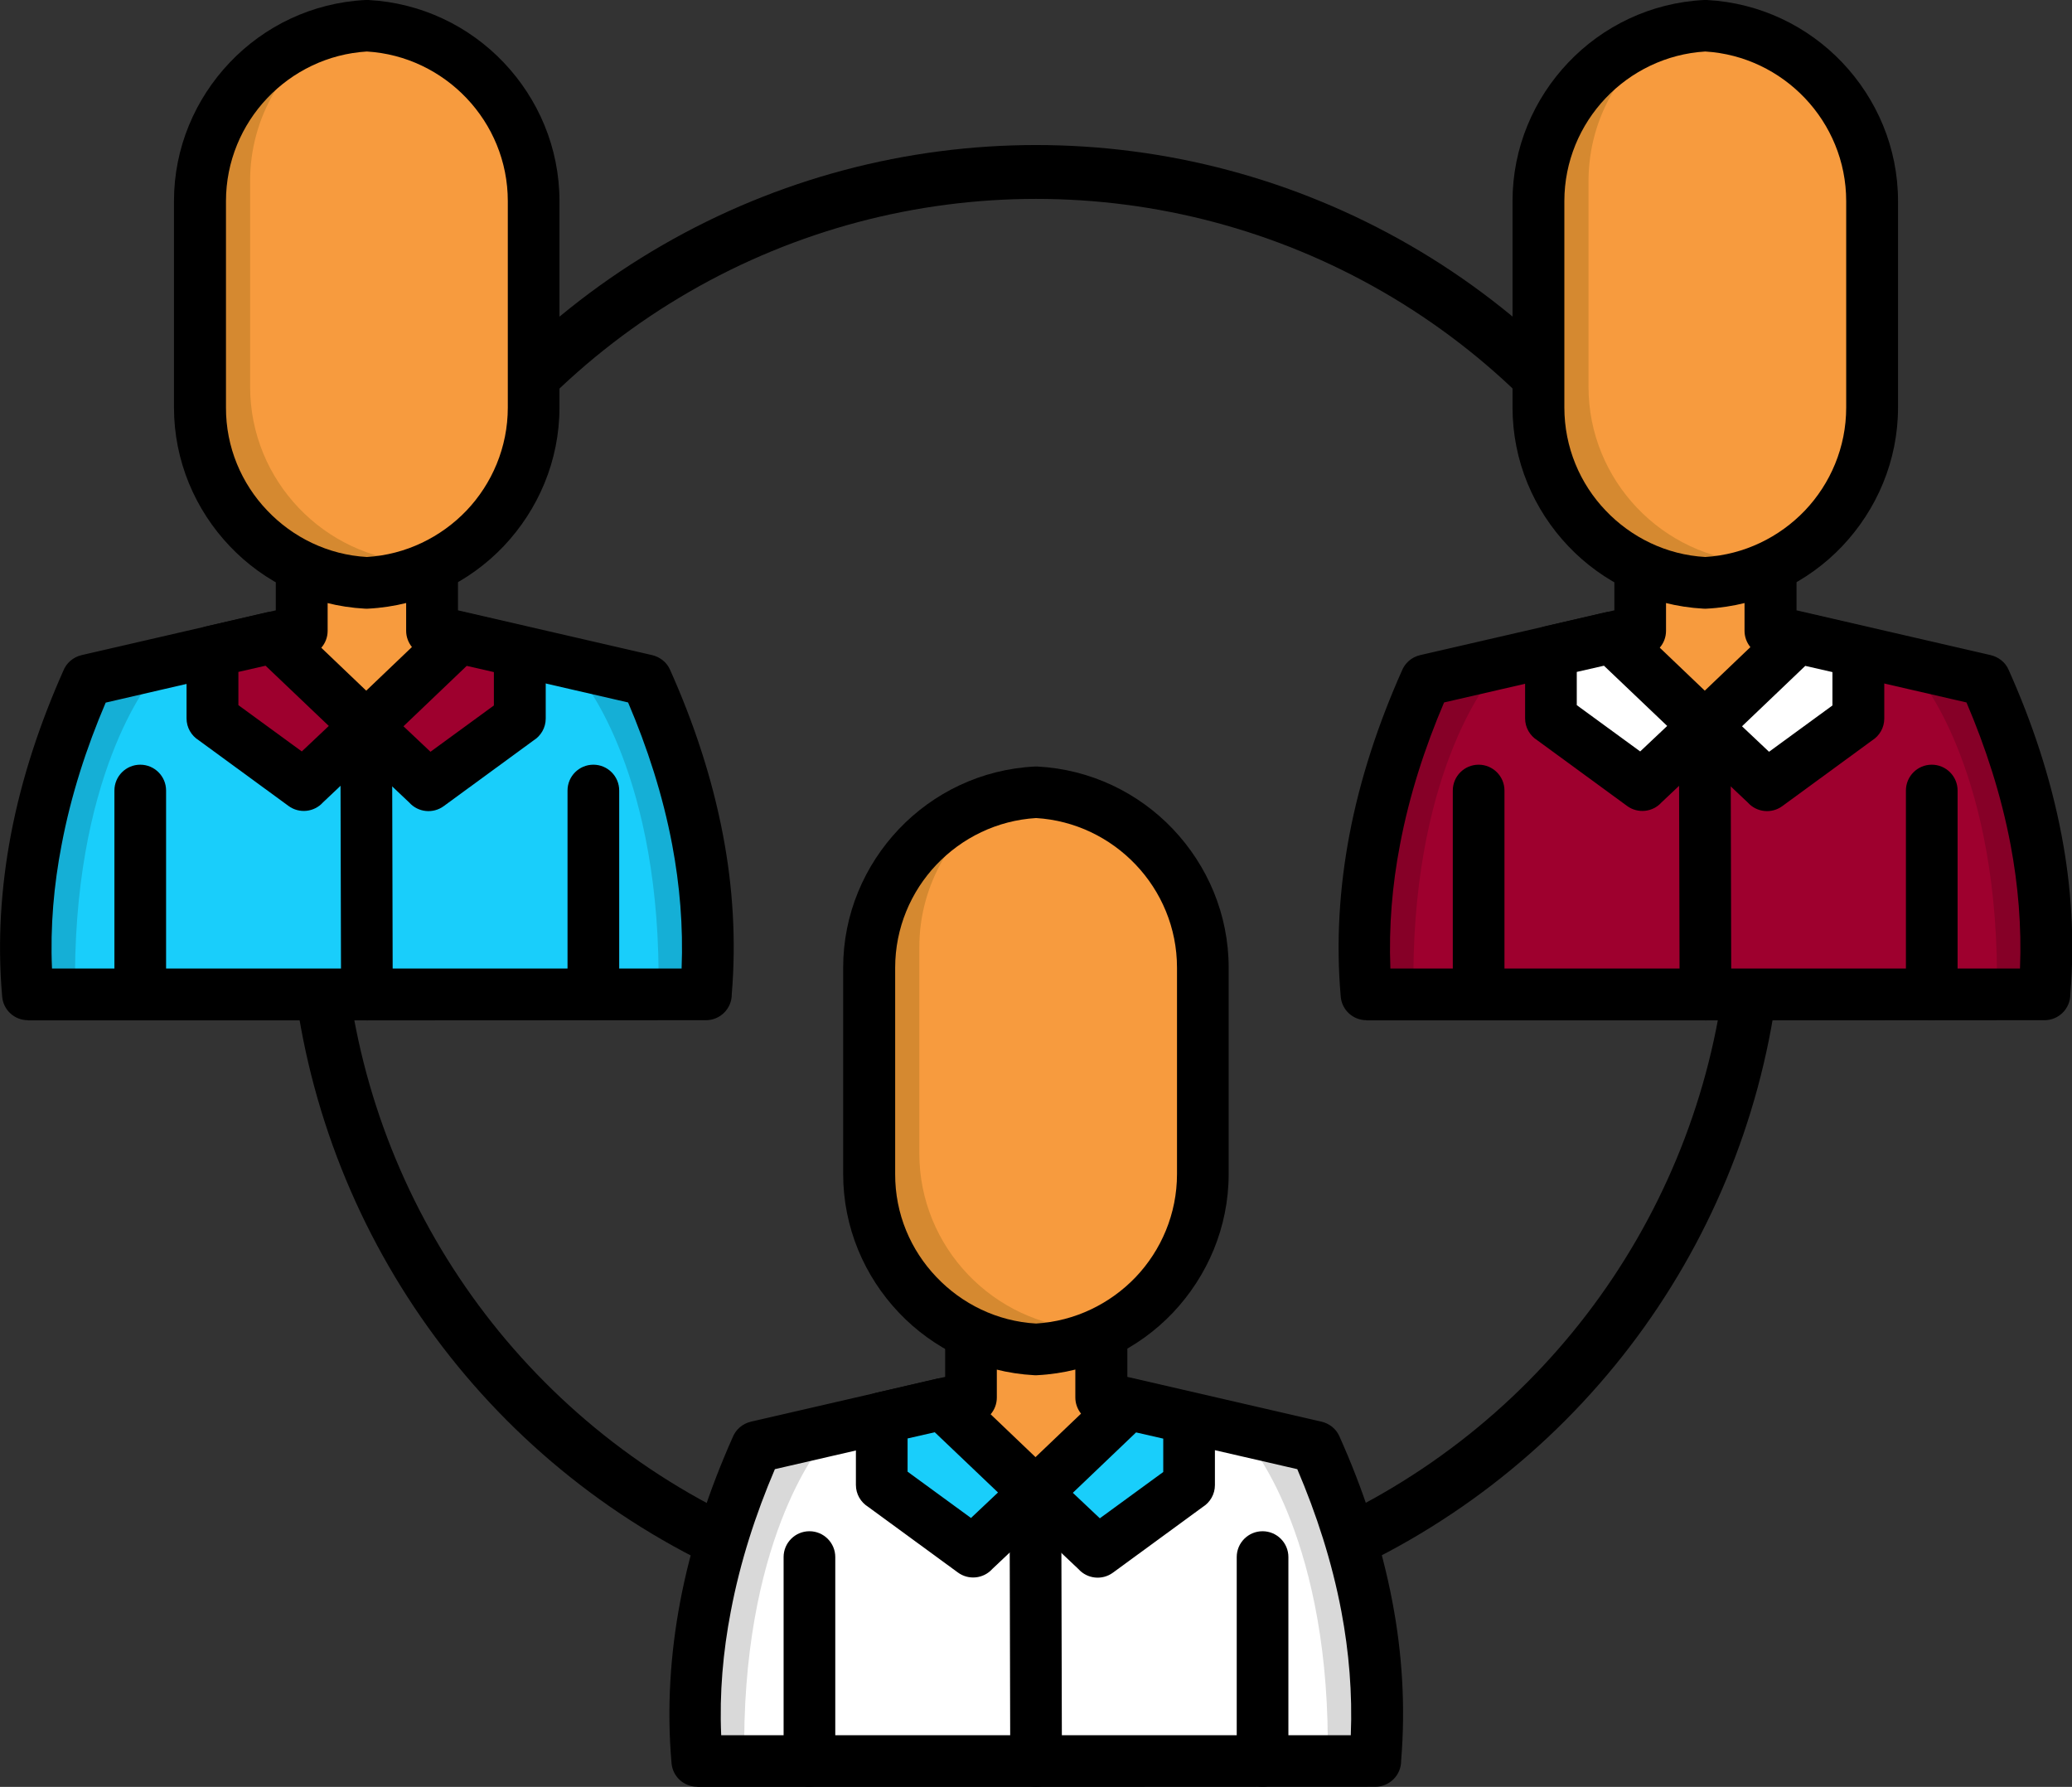 <?xml version="1.0" standalone="no"?>
<svg xmlns="http://www.w3.org/2000/svg" xmlns:xlink="http://www.w3.org/1999/xlink" id="Layer_1" x="0px" y="0px" viewBox="0 0 123.51 106.51" style="enable-background:new 0 0 123.51 106.51;" xml:space="preserve"><rect x="0" y="0" width="123.51" height="106.51" fill="#333333" stroke="none"/><style type="text/css">	.st0{fill:none;}	.st1{fill:#19CEFB;stroke:#000000;stroke-width:3.505;stroke-linecap:round;stroke-linejoin:round;}	.st2{fill:#9E002E;stroke:#000000;stroke-width:3.505;stroke-linecap:round;stroke-linejoin:round;}	.st3{opacity:0.15;enable-background:new    ;}	.st4{fill:#FFFFFF;stroke:#000000;stroke-width:3.505;stroke-linecap:round;stroke-linejoin:round;}	.st5{fill:none;stroke:#000000;stroke-width:2.337;stroke-linecap:round;stroke-linejoin:round;}	.st6{fill-rule:evenodd;clip-rule:evenodd;fill:#9E002E;}	.st7{fill-rule:evenodd;clip-rule:evenodd;fill:#19CEFB;}	.st8{fill:#19CEFB;}	.st9{fill-rule:evenodd;clip-rule:evenodd;}	.st10{fill-rule:evenodd;clip-rule:evenodd;fill:#CBCBCB;}	.st11{fill-rule:evenodd;clip-rule:evenodd;fill:#FFFFFF;}	.st12{fill-rule:evenodd;clip-rule:evenodd;fill:#D58930;}	.st13{fill-rule:evenodd;clip-rule:evenodd;fill:#F79B3E;}	.st14{fill-rule:evenodd;clip-rule:evenodd;fill:#9DA83B;}	.st15{fill-rule:evenodd;clip-rule:evenodd;fill:#BACB35;}	.st16{fill:none;stroke:#000000;stroke-width:3.505;stroke-linecap:round;stroke-linejoin:round;}	.st17{fill-rule:evenodd;clip-rule:evenodd;fill:#E5E5E5;}	.st18{opacity:0.15;fill-rule:evenodd;clip-rule:evenodd;enable-background:new    ;}	.st19{fill:#F9A534;stroke:#000000;stroke-width:3.505;stroke-linecap:round;stroke-linejoin:round;}	.st20{fill:#FFFFFF;}			.st21{fill-rule:evenodd;clip-rule:evenodd;fill:#19CEFB;stroke:#000000;stroke-width:3.127;stroke-linecap:round;stroke-linejoin:round;}	.st22{fill:#CBCBCB;}	.st23{fill:#D58930;}	.st24{fill:none;stroke:#000000;stroke-width:3.127;stroke-linecap:round;stroke-linejoin:round;}	.st25{fill:#19CEFB;stroke:#000000;stroke-width:3.114;stroke-linecap:round;stroke-linejoin:round;}	.st26{fill:#9E002E;stroke:#000000;stroke-width:3.114;stroke-linecap:round;stroke-linejoin:round;}	.st27{opacity:0.15;}	.st28{fill:#FFFFFF;stroke:#000000;stroke-width:3.114;stroke-linecap:round;stroke-linejoin:round;}	.st29{fill:none;stroke:#000000;stroke-width:3.114;stroke-linecap:round;stroke-linejoin:round;}	.st30{fill:#F9A534;stroke:#000000;stroke-width:3.114;stroke-linecap:round;stroke-linejoin:round;}			.st31{fill-rule:evenodd;clip-rule:evenodd;fill:#19CEFB;stroke:#000000;stroke-width:3.346;stroke-linecap:round;stroke-linejoin:round;}	.st32{fill:none;stroke:#000000;stroke-width:3.21;stroke-linecap:round;stroke-linejoin:round;}	.st33{fill:#F9A534;stroke:#000000;stroke-width:3.404;stroke-linecap:round;stroke-linejoin:round;}	.st34{fill:#FFFFFF;stroke:#000000;stroke-width:3.404;stroke-linecap:round;stroke-linejoin:round;}	.st35{fill:#19CEFB;stroke:#000000;stroke-width:3.404;stroke-linecap:round;stroke-linejoin:round;}	.st36{fill:#9E002E;stroke:#000000;stroke-width:3.404;stroke-linecap:round;stroke-linejoin:round;}	.st37{fill:#9E002E;stroke:#000000;stroke-width:3.182;stroke-linecap:round;stroke-linejoin:round;}	.st38{fill:#FFFFFF;stroke:#000000;stroke-width:3.182;stroke-linecap:round;stroke-linejoin:round;}	.st39{fill:none;stroke:#000000;stroke-width:3.182;stroke-linecap:round;stroke-linejoin:round;}	.st40{fill:#19CEFB;stroke:#000000;stroke-width:3.182;stroke-linecap:round;stroke-linejoin:round;}	.st41{fill:#F79B3E;stroke:#000000;stroke-width:3.182;stroke-linecap:round;stroke-linejoin:round;}	.st42{fill:#9E002E;stroke:#000000;stroke-width:3.068;stroke-linecap:round;stroke-linejoin:round;}	.st43{fill:#19CEFB;stroke:#000000;stroke-width:3.068;stroke-linecap:round;stroke-linejoin:round;}	.st44{fill:#F79B3E;stroke:#000000;stroke-width:3.068;stroke-linecap:round;stroke-linejoin:round;}	.st45{fill:#FFFFFF;stroke:#000000;stroke-width:3.068;stroke-linecap:round;stroke-linejoin:round;}			.st46{fill:none;stroke:#000000;stroke-width:3.068;stroke-linecap:round;stroke-linejoin:round;stroke-dasharray:0,0,5.783,5.783;}	.st47{fill:#FFFFFF;stroke:#000000;stroke-width:2.812;stroke-linecap:round;stroke-linejoin:round;}	.st48{fill:#F9A534;stroke:#000000;stroke-width:2.812;stroke-linecap:round;stroke-linejoin:round;}	.st49{fill:#19CEFB;stroke:#000000;stroke-width:2.812;stroke-linecap:round;stroke-linejoin:round;}	.st50{fill:#9E002E;}			.st51{fill-rule:evenodd;clip-rule:evenodd;fill:#9E002E;stroke:#000000;stroke-width:3.25;stroke-linecap:round;stroke-linejoin:round;}	.st52{fill:#19CEFB;stroke:#000000;stroke-width:3.25;stroke-linecap:round;stroke-linejoin:round;}			.st53{fill-rule:evenodd;clip-rule:evenodd;fill:#19CEFB;stroke:#000000;stroke-width:3.25;stroke-linecap:round;stroke-linejoin:round;}	.st54{fill:#F79B3E;stroke:#000000;stroke-width:3.25;stroke-linecap:round;stroke-linejoin:round;}			.st55{fill-rule:evenodd;clip-rule:evenodd;fill:#F79B3E;stroke:#000000;stroke-width:3.25;stroke-linecap:round;stroke-linejoin:round;}	.st56{fill:#9E002E;stroke:#000000;stroke-width:3.25;stroke-linecap:round;stroke-linejoin:round;}	.st57{fill:#FFFFFF;stroke:#000000;stroke-width:3.25;stroke-linecap:round;stroke-linejoin:round;}	.st58{fill:none;stroke:#000000;stroke-width:3.25;stroke-linecap:round;stroke-linejoin:round;}			.st59{fill-rule:evenodd;clip-rule:evenodd;fill:#F79B3E;stroke:#000000;stroke-width:3.128;stroke-linecap:round;stroke-linejoin:round;}	.st60{fill:#FFFFFF;stroke:#000000;stroke-width:3.204;stroke-linecap:round;stroke-linejoin:round;}	.st61{fill:#9E002E;stroke:#000000;stroke-width:3.204;stroke-linecap:round;stroke-linejoin:round;}	.st62{fill:#F9A534;stroke:#000000;stroke-width:3.204;stroke-linecap:round;stroke-linejoin:round;}</style><g>	<circle class="st32" cx="61.76" cy="53.2" r="42.95"/>	<g>		<g>			<path class="st11" d="M41.55,104.97h40.41c0.6-6.71-1.03-13.13-3.54-18.73l-12.78-2.95v-3.62l-3.88-0.08l-3.88,0.08v3.62    l-12.78,2.95C42.59,91.84,40.96,98.25,41.55,104.97L41.55,104.97z"/>			<path class="st18" d="M79.14,104.97h2.82c0.01-0.1,0.02-0.21,0.03-0.32l0.02-0.31l0.02-0.31c0.01-0.1,0.01-0.21,0.02-0.31    l0.01-0.31c0-0.1,0.01-0.21,0.01-0.31l0.01-0.31l0.01-0.31v-0.31v-0.31l-0.01-0.31l0,0l-0.01-0.31l-0.01-0.31l-0.01-0.31    c-0.01-0.1-0.01-0.21-0.02-0.31l-0.02-0.31l-0.02-0.3l-0.02-0.3l0,0l-0.03-0.3l-0.03-0.3l-0.03-0.3l0,0l-0.03-0.3l-0.04-0.3l0,0    l-0.04-0.3l-0.04-0.3l-0.05-0.3l-0.05-0.3l0,0l-0.05-0.3l-0.05-0.3l-0.06-0.3l-0.06-0.3l-0.06-0.29l-0.06-0.29l0,0l-0.06-0.29    l0,0l-0.07-0.29l-0.07-0.29l0,0l-0.07-0.29l0,0l-0.07-0.29l0,0l-0.07-0.29l-0.08-0.29l0,0l-0.08-0.29l0,0l-0.08-0.29l0,0    L80.56,92l-0.09-0.28l-0.09-0.28l-0.09-0.28l0,0l-0.09-0.28l0,0l-0.09-0.28l-0.09-0.28l0,0l-0.1-0.28l0,0l-0.1-0.28l-0.1-0.28    l-0.1-0.28l-0.1-0.28l-0.1-0.27l-0.1-0.27l0,0l-0.11-0.27l-0.11-0.27L79,87.57l-0.11-0.27l-0.11-0.27l-0.12-0.26l-0.12-0.26    l-0.12-0.26l-3.62-0.83l-0.23,0.76C74.57,86.17,79.39,91.87,79.14,104.97L79.14,104.97z"/>			<path class="st18" d="M41.55,104.97h2.82c-0.25-13.09,4.57-18.79,4.57-18.79l-0.23-0.76l-3.62,0.83    C42.58,91.84,40.95,98.25,41.55,104.97L41.55,104.97z"/>			<polygon class="st13" points="67.23,83.66 65.64,83.3 65.64,79.9 65.37,79.67 61.76,79.59 57.87,79.67 57.87,83.3 56.76,83.55     60.97,88.82    "/>			<path class="st9" d="M42.99,103.43h37.53c0.1-2.51-0.11-4.98-0.56-7.37c-0.56-2.97-1.49-5.82-2.63-8.49L65.3,84.8    c-0.71-0.16-1.2-0.8-1.2-1.5h0v-2.12l-2.34-0.05l-2.34,0.05v2.12c0,0.77-0.56,1.4-1.3,1.52l-11.93,2.75    c-1.14,2.67-2.07,5.52-2.63,8.49C43.1,98.45,42.88,100.91,42.99,103.43L42.99,103.43L42.99,103.43z M61.76,106.51h-20.2v-0.01    c-0.79,0-1.46-0.6-1.53-1.4c-0.29-3.3-0.07-6.52,0.51-9.61c0.65-3.45,1.77-6.75,3.13-9.81c0.18-0.46,0.58-0.82,1.09-0.94    l11.58-2.67v-2.4h0.01c0-0.83,0.67-1.52,1.51-1.54l3.88-0.08l0,0h0.06l3.76,0.08c0.03,0,0.07,0,0.1,0c0.85,0,1.54,0.69,1.54,1.54    v2.4l11.58,2.67l0,0c0.45,0.11,0.86,0.41,1.06,0.87c1.38,3.08,2.5,6.39,3.16,9.87c0.58,3.04,0.79,6.22,0.52,9.47v0.01    c0,0.85-0.69,1.54-1.54,1.54L61.76,106.51L61.76,106.51z"/>			<polygon class="st7" points="56.18,83.69 52.56,84.52 52.56,88.51 58,92.49 61.72,88.98    "/>			<path class="st9" d="M55.72,85.37l-1.62,0.37v1.98l3.78,2.76l1.61-1.52L55.72,85.37L55.72,85.37L55.72,85.37z M52.22,83.02    l3.62-0.84l0,0c0.48-0.11,1.01,0.02,1.4,0.39l5.54,5.29h0c0.02,0.02,0.04,0.04,0.06,0.06c0.58,0.62,0.55,1.59-0.06,2.17    l-3.63,3.43c-0.52,0.58-1.41,0.68-2.05,0.21l-5.36-3.92c-0.43-0.27-0.72-0.75-0.72-1.3v-3.99h0    C51.02,83.82,51.5,83.19,52.22,83.02L52.22,83.02z"/>			<path class="st9" d="M46.71,92.81c0-0.85,0.69-1.54,1.54-1.54c0.85,0,1.54,0.69,1.54,1.54v12.15c0,0.85-0.69,1.54-1.54,1.54    c-0.85,0-1.54-0.69-1.54-1.54V92.81z"/>			<path class="st12" d="M61.76,80.44c-5.52-0.28-9.94-4.88-9.94-10.46V57.69c0-5.58,4.43-10.18,9.94-10.46    c5.52,0.28,9.94,4.88,9.94,10.46v12.29C71.7,75.57,67.27,80.16,61.76,80.44L61.76,80.44z"/>			<path class="st13" d="M59.89,47.49c0.6-0.14,1.23-0.23,1.87-0.26c5.52,0.28,9.94,4.88,9.94,10.46v12.29    c0,3.79-2.04,7.13-5.09,8.97c-0.6,0.14-1.23,0.23-1.87,0.26c-5.52-0.28-9.94-4.88-9.94-10.46V56.46    C54.8,52.67,56.85,49.33,59.89,47.49L59.89,47.49z"/>			<path class="st9" d="M61.68,81.97L61.68,81.97h-0.03c-3.17-0.17-6.02-1.57-8.07-3.73c-2.05-2.16-3.32-5.07-3.32-8.27V57.68    c0-3.19,1.27-6.1,3.32-8.26c2.06-2.17,4.92-3.57,8.1-3.73c0.05,0,0.1,0,0.14,0h0.01h0.02c3.17,0.17,6.02,1.57,8.07,3.73    s3.32,5.07,3.32,8.26v12.29c0,3.19-1.27,6.1-3.32,8.27c-2.06,2.17-4.92,3.57-8.1,3.73C61.78,81.98,61.73,81.97,61.68,81.97    L61.68,81.97z M55.82,76.12c1.52,1.6,3.62,2.64,5.94,2.77c2.32-0.14,4.42-1.18,5.94-2.77c1.52-1.6,2.46-3.77,2.46-6.14V57.68    c0-2.38-0.94-4.54-2.46-6.14c-1.52-1.6-3.62-2.64-5.94-2.78c-2.32,0.14-4.42,1.18-5.94,2.78c-1.52,1.6-2.46,3.77-2.46,6.14v12.29    C53.35,72.36,54.29,74.52,55.82,76.12L55.82,76.12z"/>			<path class="st9" d="M73.72,92.81c0-0.85,0.69-1.54,1.54-1.54c0.85,0,1.54,0.69,1.54,1.54v12.15c0,0.85-0.69,1.54-1.54,1.54    c-0.85,0-1.54-0.69-1.54-1.54V92.81z"/>			<polygon class="st7" points="67.26,83.69 70.88,84.52 70.88,88.51 65.44,92.49 61.72,88.98    "/>			<path class="st9" d="M67.6,82.19l3.62,0.84c0.71,0.16,1.2,0.8,1.2,1.5h0v3.99c0,0.55-0.29,1.03-0.72,1.3l-5.36,3.92    c-0.64,0.47-1.53,0.37-2.05-0.21l-3.63-3.43c-0.62-0.58-0.64-1.55-0.06-2.17c0.02-0.02,0.04-0.04,0.06-0.06h0l5.54-5.29    C66.59,82.21,67.12,82.08,67.6,82.19L67.6,82.19L67.6,82.19z M69.34,85.75l-1.62-0.37l-3.77,3.6l1.61,1.52l3.78-2.76L69.34,85.75    L69.34,85.75z"/>			<path class="st9" d="M60.18,88.98c0-0.85,0.69-1.54,1.54-1.54c0.85,0,1.54,0.69,1.54,1.54l0.04,15.99c0,0.85-0.69,1.54-1.54,1.54    c-0.85,0-1.54-0.69-1.54-1.54L60.18,88.98L60.18,88.98z"/>		</g>		<g>			<g>				<path class="st7" d="M1.66,59.28h40.41c0.6-6.71-1.03-13.13-3.54-18.73L25.75,37.6v-3.62l-3.88-0.08l-3.88,0.08v3.62L5.2,40.55     C2.69,46.15,1.07,52.56,1.66,59.28L1.66,59.28z"/>				<path class="st18" d="M39.25,59.28h2.82c0.01-0.1,0.02-0.21,0.03-0.32l0.02-0.31l0.02-0.31c0.01-0.1,0.01-0.21,0.02-0.31     l0.01-0.31c0-0.1,0.01-0.21,0.01-0.31l0.01-0.31l0.01-0.31v-0.31v-0.31l-0.01-0.31l0,0l-0.01-0.31l-0.01-0.31l-0.01-0.31     c-0.01-0.1-0.01-0.21-0.02-0.31l-0.02-0.31L42.1,54l-0.02-0.3l0,0l-0.03-0.3l-0.03-0.3l-0.03-0.3l0,0l-0.03-0.3l-0.04-0.3l0,0     l-0.04-0.3l-0.04-0.3l-0.05-0.3l-0.05-0.3l0,0l-0.05-0.3l-0.05-0.3l-0.06-0.3l-0.06-0.3l-0.06-0.29l-0.06-0.29l0,0l-0.06-0.29     l0,0l-0.07-0.29l-0.07-0.29l0,0l-0.07-0.29l0,0l-0.07-0.29l0,0l-0.07-0.29l-0.08-0.29l0,0l-0.08-0.29l0,0l-0.08-0.29l0,0     l-0.08-0.29l-0.09-0.28l-0.09-0.28l-0.09-0.28l0,0l-0.09-0.28l0,0l-0.09-0.28l-0.09-0.28l0,0l-0.1-0.28l0,0l-0.1-0.28l-0.1-0.28     l-0.1-0.28l-0.1-0.28l-0.1-0.27l-0.1-0.27l0,0l-0.11-0.27l-0.11-0.27l-0.11-0.27l-0.11-0.27l-0.11-0.27l-0.12-0.26l-0.12-0.26     l-0.12-0.26l-3.62-0.83l-0.23,0.76C34.68,40.48,39.5,46.18,39.25,59.28L39.25,59.28z"/>				<path class="st18" d="M1.66,59.28h2.82C4.23,46.18,9.05,40.48,9.05,40.48l-0.23-0.76L5.2,40.55     C2.69,46.15,1.06,52.56,1.66,59.28L1.66,59.28z"/>				<polygon class="st13" points="27.34,37.97 25.75,37.61 25.75,34.21 25.47,33.98 21.87,33.9 17.98,33.98 17.98,37.61      16.87,37.86 21.07,43.13     "/>				<path class="st9" d="M3.1,57.73h37.53c0.1-2.51-0.11-4.98-0.56-7.37c-0.56-2.97-1.49-5.82-2.63-8.49L25.41,39.1     c-0.71-0.16-1.2-0.8-1.2-1.5h0v-2.12l-2.34-0.05l-2.34,0.05v2.12c0,0.77-0.56,1.4-1.3,1.52L6.3,41.88     c-1.14,2.67-2.07,5.52-2.63,8.49C3.21,52.75,2.99,55.22,3.1,57.73L3.1,57.73L3.1,57.73z M21.87,60.82H1.66v-0.01     c-0.79,0-1.46-0.6-1.53-1.4c-0.29-3.3-0.07-6.52,0.51-9.61c0.65-3.45,1.77-6.75,3.13-9.81c0.18-0.46,0.58-0.82,1.09-0.94     l11.58-2.67v-2.4h0.01c0-0.83,0.67-1.52,1.51-1.54l3.88-0.08l0,0h0.06l3.76,0.08c0.03,0,0.07,0,0.1,0     c0.85,0,1.54,0.69,1.54,1.54v2.4l11.58,2.67l0,0c0.45,0.11,0.86,0.41,1.06,0.87c1.38,3.08,2.5,6.39,3.16,9.87     c0.58,3.04,0.79,6.22,0.52,9.47v0.01c0,0.85-0.69,1.54-1.54,1.54L21.87,60.82L21.87,60.82z"/>				<polygon class="st6" points="16.29,38 12.67,38.83 12.67,42.82 18.11,46.8 21.83,43.29     "/>				<path class="st9" d="M15.83,39.68l-1.62,0.37v1.98l3.78,2.76l1.61-1.52L15.83,39.68L15.83,39.68L15.83,39.68z M12.32,37.33     l3.62-0.84l0,0c0.48-0.11,1.01,0.02,1.4,0.39l5.54,5.29h0c0.02,0.02,0.04,0.04,0.06,0.06c0.58,0.62,0.55,1.59-0.06,2.17     l-3.63,3.43c-0.52,0.58-1.41,0.68-2.05,0.21l-5.36-3.92c-0.43-0.27-0.72-0.75-0.72-1.3v-3.99h0     C11.13,38.13,11.61,37.5,12.32,37.33L12.32,37.33z"/>				<path class="st9" d="M6.82,47.12c0-0.85,0.69-1.54,1.54-1.54s1.54,0.69,1.54,1.54v12.15c0,0.85-0.69,1.54-1.54,1.54     s-1.54-0.69-1.54-1.54L6.82,47.12z"/>				<path class="st12" d="M21.87,34.75c-5.52-0.28-9.94-4.88-9.94-10.46V11.99c0-5.58,4.43-10.18,9.94-10.46     c5.52,0.28,9.94,4.88,9.94,10.46v12.29C31.81,29.87,27.38,34.47,21.87,34.75L21.87,34.75z"/>				<path class="st13" d="M20,1.8c0.6-0.14,1.23-0.23,1.87-0.26c5.52,0.28,9.94,4.88,9.94,10.46v12.29c0,3.79-2.04,7.13-5.09,8.97     c-0.6,0.14-1.23,0.23-1.87,0.26c-5.52-0.28-9.94-4.88-9.94-10.46V10.77C14.91,6.98,16.96,3.64,20,1.8z"/>				<path class="st9" d="M21.79,36.28L21.79,36.28h-0.03c-3.17-0.17-6.02-1.57-8.07-3.73s-3.32-5.07-3.32-8.27V11.99     c0-3.19,1.27-6.1,3.32-8.26c2.06-2.17,4.92-3.57,8.1-3.73c0.05,0,0.1,0,0.14,0h0.01h0.02c3.17,0.17,6.02,1.57,8.07,3.73     s3.32,5.07,3.32,8.26v12.29c0,3.19-1.27,6.1-3.32,8.27c-2.06,2.17-4.92,3.57-8.1,3.73C21.89,36.29,21.84,36.28,21.79,36.28     L21.79,36.28L21.79,36.28z M15.93,30.43c1.52,1.6,3.62,2.64,5.94,2.77c2.32-0.14,4.42-1.18,5.94-2.77     c1.52-1.6,2.46-3.77,2.46-6.14V11.99c0-2.38-0.94-4.54-2.46-6.14c-1.52-1.6-3.62-2.64-5.94-2.78c-2.32,0.14-4.42,1.18-5.94,2.78     c-1.52,1.6-2.46,3.77-2.46,6.14v12.29C13.46,26.66,14.4,28.83,15.93,30.43z"/>				<path class="st9" d="M33.83,47.12c0-0.85,0.69-1.54,1.54-1.54s1.54,0.69,1.54,1.54v12.15c0,0.85-0.69,1.54-1.54,1.54     s-1.54-0.69-1.54-1.54V47.12z"/>				<polygon class="st6" points="27.37,38 30.99,38.83 30.99,42.82 25.55,46.8 21.83,43.29     "/>				<path class="st9" d="M27.71,36.5l3.62,0.84c0.71,0.16,1.2,0.8,1.2,1.5h0v3.99c0,0.55-0.29,1.03-0.72,1.3l-5.36,3.92     c-0.64,0.47-1.53,0.37-2.05-0.21l-3.63-3.43c-0.62-0.58-0.64-1.55-0.06-2.17c0.02-0.02,0.04-0.04,0.06-0.06h0l5.54-5.29     C26.7,36.52,27.22,36.39,27.71,36.5L27.71,36.5L27.71,36.5z M29.44,40.06l-1.62-0.37l-3.77,3.6l1.61,1.52l3.78-2.76V40.06     L29.44,40.06z"/>				<path class="st9" d="M20.29,43.29c0-0.85,0.69-1.54,1.54-1.54s1.54,0.69,1.54,1.54l0.04,15.99c0,0.85-0.69,1.54-1.54,1.54     s-1.54-0.69-1.54-1.54L20.29,43.29L20.29,43.29z"/>			</g>			<g>				<path class="st6" d="M81.44,59.28h40.41c0.6-6.71-1.03-13.13-3.54-18.73l-12.78-2.95v-3.62l-3.88-0.08l-3.88,0.08v3.62     l-12.78,2.95C82.48,46.15,80.85,52.56,81.44,59.28L81.44,59.28z"/>				<path class="st18" d="M119.03,59.28h2.82c0.01-0.1,0.02-0.21,0.03-0.32l0.02-0.31l0.02-0.31c0.01-0.1,0.01-0.21,0.02-0.31     l0.01-0.31c0-0.1,0.01-0.21,0.01-0.31l0.01-0.31l0.01-0.31v-0.31v-0.31l-0.01-0.31l0,0l-0.01-0.31l-0.01-0.31l-0.01-0.31     c-0.01-0.1-0.01-0.21-0.02-0.31l-0.02-0.31l-0.02-0.3l-0.02-0.3l0,0l-0.03-0.3l-0.03-0.3l-0.03-0.3l0,0l-0.03-0.3l-0.04-0.3l0,0     l-0.04-0.3l-0.04-0.3l-0.05-0.3l-0.05-0.3l0,0l-0.05-0.3l-0.05-0.3l-0.06-0.3l-0.06-0.3l-0.06-0.29l-0.06-0.29l0,0l-0.06-0.29     l0,0l-0.07-0.29l-0.07-0.29l0,0l-0.07-0.29l0,0l-0.07-0.29l0,0l-0.07-0.29l-0.08-0.29l0,0l-0.08-0.29l0,0l-0.08-0.29l0,0     l-0.08-0.29l-0.09-0.28l-0.09-0.28l-0.09-0.28l0,0l-0.09-0.28l0,0l-0.09-0.28l-0.09-0.28l0,0l-0.1-0.28l0,0l-0.1-0.28l-0.1-0.28     l-0.1-0.28l-0.1-0.28l-0.1-0.27l-0.1-0.27l0,0l-0.11-0.27L119,42.15l-0.11-0.27l-0.11-0.27l-0.11-0.27l-0.12-0.26l-0.12-0.26     l-0.12-0.26l-3.62-0.83l-0.23,0.76C114.46,40.48,119.28,46.18,119.03,59.28L119.03,59.28z"/>				<path class="st18" d="M81.44,59.28h2.82c-0.25-13.09,4.57-18.79,4.57-18.79l-0.23-0.76l-3.62,0.83     C82.47,46.15,80.84,52.56,81.44,59.28L81.44,59.28z"/>				<polygon class="st13" points="107.12,37.97 105.53,37.61 105.53,34.21 105.26,33.98 101.65,33.9 97.76,33.98 97.76,37.61      96.65,37.86 100.86,43.13     "/>				<path class="st9" d="M82.88,57.73h37.53c0.1-2.51-0.11-4.98-0.56-7.37c-0.56-2.97-1.49-5.82-2.63-8.49l-12.03-2.77     c-0.71-0.16-1.2-0.8-1.2-1.5h0v-2.12l-2.34-0.05l-2.34,0.05v2.12c0,0.77-0.56,1.4-1.3,1.52l-11.93,2.75     c-1.14,2.67-2.07,5.52-2.63,8.49C82.99,52.75,82.78,55.22,82.88,57.73L82.88,57.73L82.88,57.73z M101.65,60.82h-20.2v-0.01     c-0.79,0-1.46-0.6-1.53-1.4c-0.29-3.3-0.07-6.52,0.51-9.61c0.65-3.45,1.77-6.75,3.13-9.81c0.18-0.46,0.58-0.82,1.09-0.94     l11.58-2.67v-2.4h0.01c0-0.83,0.67-1.52,1.51-1.54l3.88-0.08l0,0h0.06l3.76,0.08c0.03,0,0.07,0,0.1,0     c0.85,0,1.54,0.69,1.54,1.54v2.4l11.58,2.67l0,0c0.45,0.11,0.86,0.41,1.06,0.87c1.38,3.08,2.5,6.39,3.16,9.87     c0.58,3.04,0.79,6.22,0.52,9.47v0.01c0,0.85-0.69,1.54-1.54,1.54L101.65,60.82L101.65,60.82z"/>				<polygon class="st11" points="96.07,38 92.45,38.83 92.45,42.82 97.89,46.8 101.61,43.29     "/>				<path class="st9" d="M95.61,39.68l-1.62,0.37v1.98l3.78,2.76l1.61-1.52L95.61,39.68L95.61,39.68L95.61,39.68z M92.11,37.33     l3.62-0.84l0,0c0.48-0.11,1.01,0.02,1.4,0.39l5.54,5.29h0c0.02,0.02,0.04,0.04,0.06,0.06c0.58,0.62,0.55,1.59-0.06,2.17     l-3.63,3.43c-0.52,0.58-1.41,0.68-2.05,0.21l-5.36-3.92c-0.43-0.27-0.72-0.75-0.72-1.3v-3.99h0     C90.91,38.13,91.39,37.5,92.11,37.33L92.11,37.33z"/>				<path class="st9" d="M86.6,47.12c0-0.85,0.69-1.54,1.54-1.54c0.85,0,1.54,0.69,1.54,1.54v12.15c0,0.85-0.69,1.54-1.54,1.54     c-0.85,0-1.54-0.69-1.54-1.54V47.12z"/>				<path class="st12" d="M101.65,34.75c-5.52-0.28-9.94-4.88-9.94-10.46V11.99c0-5.58,4.43-10.18,9.94-10.46     c5.52,0.28,9.94,4.88,9.94,10.46v12.29C111.59,29.87,107.16,34.47,101.65,34.75L101.65,34.75z"/>				<path class="st13" d="M99.78,1.8c0.6-0.14,1.23-0.23,1.87-0.26c5.52,0.28,9.94,4.88,9.94,10.46v12.29     c0,3.79-2.04,7.13-5.09,8.97c-0.6,0.14-1.23,0.23-1.87,0.26c-5.52-0.28-9.94-4.88-9.94-10.46V10.77     C94.7,6.98,96.74,3.64,99.78,1.8L99.78,1.8z"/>				<path class="st9" d="M101.58,36.28L101.58,36.28h-0.03c-3.17-0.17-6.02-1.57-8.07-3.73c-2.05-2.16-3.32-5.07-3.32-8.27V11.99     c0-3.19,1.27-6.1,3.32-8.26c2.06-2.17,4.92-3.57,8.1-3.73c0.05,0,0.1,0,0.14,0h0.01h0.02c3.17,0.17,6.02,1.57,8.07,3.73     s3.32,5.07,3.32,8.26v12.29c0,3.19-1.27,6.1-3.32,8.27c-2.06,2.17-4.92,3.57-8.1,3.73C101.67,36.29,101.62,36.28,101.58,36.28     L101.58,36.28L101.58,36.28z M95.71,30.43c1.52,1.6,3.62,2.64,5.94,2.77c2.32-0.14,4.42-1.18,5.94-2.77     c1.52-1.6,2.46-3.77,2.46-6.14V11.99c0-2.38-0.94-4.54-2.46-6.14c-1.52-1.6-3.62-2.64-5.94-2.78c-2.32,0.14-4.42,1.18-5.94,2.78     c-1.52,1.6-2.46,3.77-2.46,6.14v12.29C93.25,26.66,94.18,28.83,95.71,30.43z"/>				<path class="st9" d="M113.61,47.12c0-0.85,0.69-1.54,1.54-1.54c0.85,0,1.54,0.69,1.54,1.54v12.15c0,0.85-0.69,1.54-1.54,1.54     c-0.85,0-1.54-0.69-1.54-1.54V47.12z"/>				<polygon class="st11" points="107.15,38 110.77,38.83 110.77,42.82 105.33,46.8 101.61,43.29     "/>				<path class="st9" d="M107.5,36.5l3.62,0.84c0.71,0.16,1.2,0.8,1.2,1.5h0v3.99c0,0.55-0.29,1.03-0.72,1.3l-5.36,3.92     c-0.64,0.47-1.53,0.37-2.05-0.21l-3.63-3.43c-0.62-0.58-0.64-1.55-0.06-2.17c0.02-0.02,0.04-0.04,0.06-0.06h0l5.54-5.29     C106.48,36.52,107.01,36.39,107.5,36.5L107.5,36.5L107.5,36.5z M109.23,40.06l-1.62-0.37l-3.77,3.6l1.61,1.52l3.78-2.76     L109.23,40.06L109.23,40.06z"/>				<path class="st9" d="M100.08,43.29c0-0.85,0.69-1.54,1.54-1.54c0.85,0,1.54,0.69,1.54,1.54l0.04,15.99     c0,0.85-0.69,1.54-1.54,1.54s-1.54-0.69-1.54-1.54L100.08,43.29L100.08,43.29z"/>			</g>		</g>	</g></g></svg>
